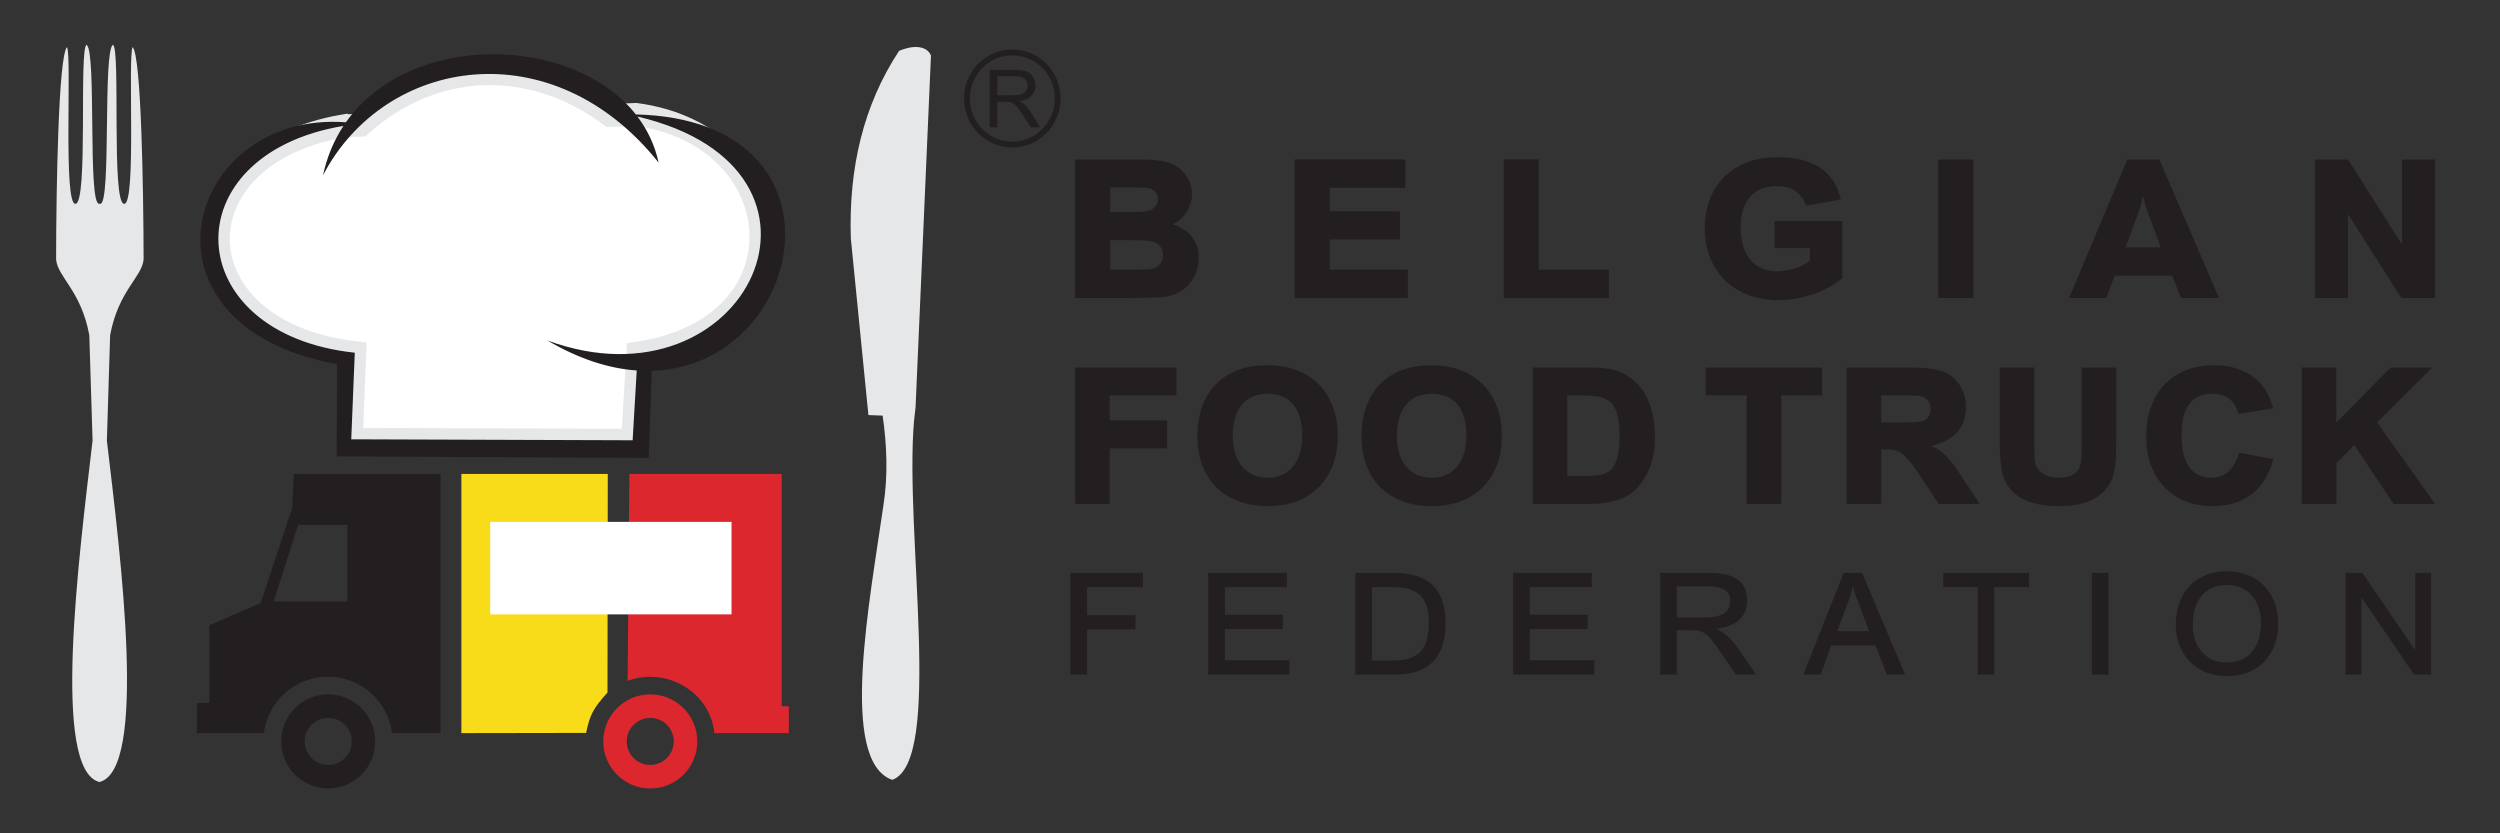 <?xml version="1.0" encoding="UTF-8" standalone="no"?><!DOCTYPE svg PUBLIC "-//W3C//DTD SVG 1.1//EN" "http://www.w3.org/Graphics/SVG/1.1/DTD/svg11.dtd"><svg width="100%" height="100%" viewBox="0 0 36 12" version="1.1" xmlns="http://www.w3.org/2000/svg" xmlns:xlink="http://www.w3.org/1999/xlink" xml:space="preserve" xmlns:serif="http://www.serif.com/" style="fill-rule:evenodd;clip-rule:evenodd;stroke-miterlimit:22.926;"><rect x="0" y="0" width="36" height="12" fill="#333333" stroke="none"/><g><g><path d="M15.987,2.699l-0,0.354l0.217,0c0.074,0 0.135,-0 0.184,-0.002c0.049,-0.001 0.084,-0.003 0.105,-0.005c0.052,-0.007 0.095,-0.026 0.129,-0.058c0.035,-0.031 0.052,-0.07 0.052,-0.115c0,-0.046 -0.014,-0.084 -0.041,-0.113c-0.028,-0.03 -0.068,-0.048 -0.12,-0.054c-0.022,-0.002 -0.062,-0.004 -0.119,-0.005c-0.058,-0.001 -0.132,-0.002 -0.223,-0.002l-0.184,0Zm-0,0.759l-0,0.424l0.328,0c0.14,0 0.229,-0.003 0.268,-0.01c0.044,-0.01 0.083,-0.032 0.116,-0.067c0.032,-0.035 0.049,-0.078 0.049,-0.13c-0,-0.095 -0.046,-0.16 -0.139,-0.192c-0.051,-0.017 -0.166,-0.025 -0.343,-0.025l-0.279,0Zm-0.505,-1.162l0.906,-0c0.131,-0 0.242,0.007 0.333,0.021c0.09,0.014 0.166,0.041 0.228,0.082c0.063,0.042 0.115,0.098 0.155,0.167c0.041,0.069 0.061,0.146 0.061,0.231c-0,0.046 -0.007,0.09 -0.02,0.134c-0.014,0.044 -0.033,0.085 -0.057,0.123c-0.025,0.038 -0.054,0.072 -0.089,0.103c-0.034,0.03 -0.073,0.055 -0.115,0.073c0.123,0.036 0.217,0.097 0.282,0.182c0.065,0.084 0.097,0.185 0.097,0.3c0,0.073 -0.012,0.141 -0.037,0.206c-0.024,0.065 -0.059,0.123 -0.103,0.174c-0.045,0.051 -0.098,0.092 -0.16,0.124c-0.062,0.032 -0.131,0.053 -0.207,0.061c-0.033,0.003 -0.091,0.006 -0.171,0.008c-0.081,0.003 -0.186,0.005 -0.316,0.006l-0.787,-0l0,-1.995Z" style="fill:#231f20;fill-rule:nonzero;"/><path d="M18.643,4.291l-0,-1.995l1.592,-0l-0,0.408l-1.087,0l-0,0.337l1.011,-0l0,0.408l-1.011,0l-0,0.433l1.125,0l0,0.409l-1.63,-0Z" style="fill:#231f20;fill-rule:nonzero;"/><path d="M21.653,4.291l0,-1.995l0.505,-0l-0,1.586l1.011,0l0,0.409l-1.516,-0Z" style="fill:#231f20;fill-rule:nonzero;"/><path d="M25.555,3.572l0,-0.391l0.975,0l0,0.82c-0.048,0.045 -0.106,0.086 -0.174,0.125c-0.067,0.039 -0.141,0.072 -0.221,0.102c-0.08,0.029 -0.164,0.052 -0.253,0.069c-0.088,0.017 -0.175,0.025 -0.262,0.025c-0.167,0 -0.316,-0.025 -0.449,-0.076c-0.132,-0.051 -0.244,-0.122 -0.336,-0.214c-0.092,-0.092 -0.163,-0.201 -0.212,-0.328c-0.049,-0.126 -0.074,-0.266 -0.074,-0.418c0,-0.145 0.023,-0.279 0.069,-0.404c0.045,-0.124 0.112,-0.232 0.201,-0.324c0.089,-0.092 0.199,-0.164 0.329,-0.217c0.13,-0.052 0.28,-0.078 0.449,-0.078c0.251,-0 0.454,0.05 0.61,0.151c0.156,0.101 0.256,0.254 0.3,0.459l-0.499,0.089c-0.031,-0.089 -0.081,-0.158 -0.151,-0.208c-0.07,-0.049 -0.157,-0.074 -0.26,-0.074c-0.079,-0 -0.151,0.011 -0.217,0.035c-0.065,0.023 -0.121,0.059 -0.167,0.108c-0.046,0.048 -0.082,0.109 -0.108,0.184c-0.026,0.074 -0.039,0.162 -0.039,0.264c0,0.108 0.013,0.203 0.039,0.283c0.026,0.08 0.062,0.146 0.109,0.198c0.046,0.052 0.102,0.091 0.167,0.116c0.065,0.026 0.136,0.039 0.213,0.039c0.039,-0 0.08,-0.004 0.124,-0.012c0.045,-0.007 0.088,-0.018 0.13,-0.032c0.042,-0.014 0.082,-0.03 0.119,-0.049c0.038,-0.019 0.069,-0.039 0.095,-0.061l-0,-0.181l-0.507,0Z" style="fill:#231f20;fill-rule:nonzero;"/><rect x="27.91" y="2.296" width="0.505" height="1.995" style="fill:#231f20;fill-rule:nonzero;"/><path d="M31.954,4.291l-0.547,-0l-0.128,-0.321l-0.827,-0l-0.123,0.321l-0.534,-0l0.838,-1.995l0.461,-0l0.86,1.995Zm-1.099,-1.459c-0.006,0.033 -0.012,0.062 -0.018,0.087c-0.007,0.025 -0.014,0.051 -0.022,0.077c-0.008,0.026 -0.018,0.055 -0.029,0.086c-0.011,0.031 -0.026,0.069 -0.043,0.113l-0.132,0.367l0.504,-0l-0.139,-0.377c-0.017,-0.044 -0.032,-0.081 -0.043,-0.112c-0.011,-0.031 -0.021,-0.059 -0.029,-0.084c-0.008,-0.025 -0.015,-0.05 -0.022,-0.074c-0.006,-0.025 -0.013,-0.052 -0.02,-0.083l-0.007,0Z" style="fill:#231f20;fill-rule:nonzero;"/><path d="M33.334,4.291l0,-1.995l0.477,-0l0.773,1.218l0.005,0l0,-1.218l0.477,-0l0,1.995l-0.487,-0l-0.763,-1.199l-0.005,-0l-0,1.199l-0.477,-0Z" style="fill:#231f20;fill-rule:nonzero;"/></g><g><path d="M15.482,7.257l0,-1.965l1.458,0l-0,0.402l-0.961,0l0,0.36l0.828,-0l-0,0.404l-0.828,-0l0,0.799l-0.497,0Z" style="fill:#231f20;fill-rule:nonzero;"/><path d="M17.242,6.285c0,-0.162 0.024,-0.307 0.07,-0.434c0.047,-0.127 0.114,-0.235 0.201,-0.322c0.087,-0.088 0.192,-0.155 0.317,-0.201c0.124,-0.046 0.264,-0.069 0.419,-0.069c0.155,0 0.294,0.024 0.419,0.071c0.125,0.047 0.232,0.115 0.32,0.203c0.088,0.088 0.156,0.195 0.203,0.32c0.048,0.126 0.072,0.267 0.072,0.423c0,0.158 -0.024,0.3 -0.072,0.424c-0.047,0.125 -0.115,0.231 -0.203,0.318c-0.088,0.087 -0.194,0.154 -0.318,0.201c-0.124,0.046 -0.262,0.069 -0.414,0.069c-0.155,0 -0.295,-0.023 -0.42,-0.069c-0.125,-0.047 -0.232,-0.114 -0.32,-0.201c-0.088,-0.087 -0.156,-0.192 -0.203,-0.316c-0.047,-0.124 -0.071,-0.263 -0.071,-0.417Zm0.51,-0.012c-0,0.102 0.013,0.192 0.039,0.268c0.026,0.076 0.061,0.139 0.106,0.189c0.045,0.05 0.098,0.087 0.159,0.112c0.061,0.025 0.127,0.037 0.198,0.037c0.072,0 0.138,-0.012 0.198,-0.037c0.061,-0.025 0.113,-0.062 0.157,-0.112c0.045,-0.05 0.08,-0.114 0.105,-0.19c0.025,-0.077 0.038,-0.167 0.038,-0.272c-0,-0.103 -0.012,-0.192 -0.036,-0.267c-0.025,-0.075 -0.058,-0.138 -0.101,-0.187c-0.044,-0.048 -0.096,-0.085 -0.158,-0.108c-0.061,-0.024 -0.129,-0.036 -0.203,-0.036c-0.072,0 -0.139,0.012 -0.201,0.035c-0.061,0.023 -0.114,0.059 -0.159,0.109c-0.044,0.049 -0.079,0.112 -0.104,0.188c-0.025,0.076 -0.038,0.166 -0.038,0.271Z" style="fill:#231f20;fill-rule:nonzero;"/><path d="M19.606,6.285c-0,-0.162 0.023,-0.307 0.07,-0.434c0.046,-0.127 0.113,-0.235 0.2,-0.322c0.087,-0.088 0.192,-0.155 0.317,-0.201c0.124,-0.046 0.264,-0.069 0.419,-0.069c0.155,0 0.294,0.024 0.419,0.071c0.125,0.047 0.232,0.115 0.32,0.203c0.088,0.088 0.156,0.195 0.204,0.32c0.047,0.126 0.071,0.267 0.071,0.423c0,0.158 -0.024,0.3 -0.071,0.424c-0.048,0.125 -0.116,0.231 -0.204,0.318c-0.088,0.087 -0.194,0.154 -0.318,0.201c-0.124,0.046 -0.262,0.069 -0.414,0.069c-0.155,0 -0.295,-0.023 -0.42,-0.069c-0.125,-0.047 -0.232,-0.114 -0.32,-0.201c-0.088,-0.087 -0.155,-0.192 -0.203,-0.316c-0.047,-0.124 -0.07,-0.263 -0.07,-0.417Zm0.509,-0.012c0,0.102 0.013,0.192 0.039,0.268c0.026,0.076 0.061,0.139 0.106,0.189c0.045,0.05 0.098,0.087 0.159,0.112c0.061,0.025 0.127,0.037 0.199,0.037c0.071,0 0.137,-0.012 0.197,-0.037c0.061,-0.025 0.113,-0.062 0.158,-0.112c0.044,-0.05 0.079,-0.114 0.104,-0.19c0.025,-0.077 0.038,-0.167 0.038,-0.272c0,-0.103 -0.012,-0.192 -0.036,-0.267c-0.024,-0.075 -0.058,-0.138 -0.101,-0.187c-0.043,-0.048 -0.096,-0.085 -0.157,-0.108c-0.062,-0.024 -0.13,-0.036 -0.203,-0.036c-0.073,0 -0.14,0.012 -0.202,0.035c-0.061,0.023 -0.114,0.059 -0.158,0.109c-0.045,0.049 -0.08,0.112 -0.105,0.188c-0.025,0.076 -0.038,0.166 -0.038,0.271Z" style="fill:#231f20;fill-rule:nonzero;"/><path d="M22.072,5.292l0.781,0c0.083,0 0.158,0.003 0.224,0.009c0.067,0.005 0.123,0.015 0.168,0.027c0.094,0.027 0.178,0.068 0.251,0.125c0.073,0.056 0.135,0.125 0.184,0.208c0.05,0.082 0.087,0.176 0.113,0.283c0.026,0.106 0.039,0.222 0.039,0.348c0,0.174 -0.026,0.324 -0.078,0.451c-0.053,0.126 -0.123,0.231 -0.21,0.314c-0.031,0.03 -0.068,0.057 -0.109,0.081c-0.041,0.024 -0.09,0.045 -0.144,0.063c-0.055,0.018 -0.117,0.032 -0.185,0.042c-0.069,0.01 -0.145,0.014 -0.231,0.014l-0.803,0l0,-1.965Zm0.498,0.402l-0,1.161l0.252,0c0.084,0 0.153,-0.005 0.206,-0.015c0.054,-0.009 0.097,-0.024 0.13,-0.045c0.033,-0.02 0.058,-0.045 0.077,-0.076c0.018,-0.032 0.034,-0.068 0.048,-0.109c0.025,-0.077 0.038,-0.189 0.038,-0.335c-0,-0.102 -0.007,-0.186 -0.02,-0.253c-0.013,-0.068 -0.033,-0.123 -0.059,-0.165c-0.025,-0.043 -0.057,-0.075 -0.095,-0.097c-0.037,-0.022 -0.08,-0.038 -0.128,-0.048c-0.027,-0.006 -0.066,-0.01 -0.119,-0.013c-0.052,-0.003 -0.118,-0.005 -0.197,-0.005l-0.133,0Z" style="fill:#231f20;fill-rule:nonzero;"/><path d="M25.152,7.257l0,-1.563l-0.589,0l0,-0.402l1.674,0l-0,0.402l-0.587,0l-0,1.563l-0.498,0Z" style="fill:#231f20;fill-rule:nonzero;"/><path d="M26.592,7.257l-0,-1.965l0.891,0c0.111,0 0.207,0.004 0.286,0.013c0.078,0.009 0.146,0.023 0.202,0.042c0.055,0.02 0.102,0.046 0.14,0.077c0.038,0.032 0.073,0.071 0.106,0.117c0.031,0.046 0.054,0.096 0.07,0.15c0.015,0.054 0.023,0.111 0.023,0.169c-0,0.052 -0.006,0.106 -0.018,0.161c-0.012,0.055 -0.036,0.108 -0.071,0.158c-0.035,0.05 -0.085,0.096 -0.149,0.138c-0.063,0.042 -0.147,0.076 -0.251,0.103l0,0.007c0.064,0.024 0.125,0.065 0.186,0.122c0.06,0.058 0.12,0.131 0.179,0.22l0.321,0.488l-0.591,0l-0.281,-0.428c-0.059,-0.09 -0.112,-0.16 -0.159,-0.211c-0.047,-0.052 -0.086,-0.087 -0.116,-0.105c-0.016,-0.009 -0.032,-0.016 -0.047,-0.022c-0.016,-0.005 -0.033,-0.009 -0.051,-0.012c-0.019,-0.003 -0.039,-0.005 -0.062,-0.006c-0.022,-0.001 -0.048,-0.001 -0.078,-0.001l-0.033,-0l-0,0.785l-0.497,0Zm0.746,-1.172c0.081,-0 0.147,-0.001 0.197,-0.003c0.049,-0.002 0.089,-0.005 0.119,-0.009c0.05,-0.008 0.087,-0.03 0.111,-0.066c0.024,-0.036 0.035,-0.077 0.035,-0.123c0,-0.05 -0.014,-0.092 -0.044,-0.124c-0.029,-0.032 -0.068,-0.052 -0.118,-0.059c-0.018,-0.002 -0.052,-0.004 -0.1,-0.005c-0.048,-0.001 -0.11,-0.002 -0.185,-0.002l-0.264,0l-0,0.391l0.249,-0Z" style="fill:#231f20;fill-rule:nonzero;"/><path d="M28.796,5.292l0.497,0l0,1.06c0,0.076 0.001,0.141 0.003,0.193c0.002,0.052 0.005,0.09 0.009,0.113c0.013,0.066 0.049,0.119 0.109,0.16c0.06,0.041 0.137,0.061 0.232,0.061c0.051,0 0.096,-0.005 0.134,-0.015c0.038,-0.011 0.07,-0.025 0.094,-0.043c0.025,-0.018 0.044,-0.038 0.058,-0.061c0.014,-0.023 0.023,-0.048 0.028,-0.074c0.006,-0.03 0.01,-0.071 0.013,-0.124c0.003,-0.052 0.004,-0.115 0.004,-0.189l0,-1.081l0.497,0l0,1.029c0,0.115 -0.002,0.211 -0.006,0.288c-0.005,0.076 -0.014,0.142 -0.026,0.197c-0.013,0.054 -0.03,0.101 -0.051,0.141c-0.022,0.039 -0.049,0.078 -0.082,0.117c-0.034,0.035 -0.071,0.066 -0.112,0.093c-0.041,0.028 -0.088,0.051 -0.14,0.071c-0.053,0.02 -0.113,0.035 -0.178,0.045c-0.066,0.01 -0.14,0.015 -0.221,0.015c-0.141,0 -0.259,-0.012 -0.356,-0.038c-0.097,-0.026 -0.177,-0.061 -0.24,-0.104c-0.064,-0.043 -0.113,-0.093 -0.148,-0.149c-0.035,-0.055 -0.061,-0.113 -0.078,-0.173c-0.013,-0.055 -0.023,-0.125 -0.03,-0.209c-0.007,-0.084 -0.01,-0.177 -0.01,-0.278l-0,-1.045Z" style="fill:#231f20;fill-rule:nonzero;"/><path d="M32.737,6.613c-0.065,0.229 -0.172,0.399 -0.32,0.51c-0.148,0.11 -0.335,0.165 -0.56,0.165c-0.141,0 -0.269,-0.023 -0.385,-0.069c-0.117,-0.047 -0.217,-0.114 -0.301,-0.201c-0.084,-0.087 -0.149,-0.192 -0.196,-0.315c-0.047,-0.123 -0.07,-0.261 -0.07,-0.413c0,-0.161 0.023,-0.305 0.07,-0.433c0.047,-0.128 0.113,-0.236 0.199,-0.325c0.085,-0.089 0.188,-0.156 0.308,-0.203c0.12,-0.046 0.253,-0.07 0.399,-0.07c0.215,0 0.397,0.051 0.546,0.153c0.148,0.102 0.251,0.258 0.307,0.469l-0.501,0.079c-0.03,-0.106 -0.077,-0.18 -0.141,-0.224c-0.063,-0.044 -0.141,-0.066 -0.232,-0.066c-0.064,0 -0.124,0.01 -0.179,0.03c-0.054,0.021 -0.102,0.054 -0.141,0.1c-0.04,0.046 -0.071,0.107 -0.093,0.183c-0.022,0.076 -0.032,0.169 -0.032,0.28c-0,0.116 0.01,0.213 0.032,0.292c0.022,0.079 0.053,0.143 0.092,0.19c0.039,0.048 0.085,0.082 0.139,0.103c0.053,0.021 0.111,0.031 0.173,0.031c0.09,0 0.169,-0.029 0.236,-0.086c0.068,-0.058 0.12,-0.149 0.157,-0.275l0.493,0.095Z" style="fill:#231f20;fill-rule:nonzero;"/><path d="M33.146,5.292l0.497,0l-0,0.793l0.782,-0.793l0.6,0l-0.795,0.791l0.836,1.174l-0.598,0l-0.566,-0.848l-0.259,0.259l-0,0.589l-0.497,0l-0,-1.965Z" style="fill:#231f20;fill-rule:nonzero;"/></g><path d="M16.459,8.455l-0.805,-0l-0,0.403l0.697,0l-0,0.207l-0.697,-0l-0,0.649l-0.24,0l-0,-1.465l1.045,-0l0,0.206Z" style="fill:#231f20;"/><path d="M18.568,9.714l-1.169,0l-0,-1.465l1.132,-0l-0,0.206l-0.892,-0l-0,0.398l0.834,0l-0,0.206l-0.834,0l-0,0.449l0.929,-0l-0,0.206Z" style="fill:#231f20;"/><path d="M19.516,8.249l0.555,-0c0.249,-0 0.436,0.059 0.56,0.179c0.124,0.119 0.186,0.301 0.186,0.545c0,0.245 -0.06,0.43 -0.181,0.554c-0.121,0.125 -0.301,0.187 -0.542,0.187l-0.578,0l0,-1.465Zm0.24,1.262l0.315,-0c0.091,-0 0.168,-0.011 0.232,-0.033c0.063,-0.022 0.115,-0.056 0.156,-0.1c0.04,-0.045 0.07,-0.101 0.088,-0.17c0.019,-0.068 0.028,-0.149 0.028,-0.241c-0,-0.095 -0.011,-0.175 -0.032,-0.24c-0.022,-0.065 -0.054,-0.118 -0.097,-0.159c-0.043,-0.04 -0.097,-0.069 -0.161,-0.087c-0.064,-0.017 -0.138,-0.026 -0.223,-0.026l-0.306,-0l0,1.056Z" style="fill:#231f20;"/><path d="M22.958,9.714l-1.169,0l-0,-1.465l1.132,-0l-0,0.206l-0.892,-0l-0,0.398l0.834,0l-0,0.206l-0.834,0l-0,0.449l0.929,-0l-0,0.206Z" style="fill:#231f20;"/><path d="M25.29,9.714l-0.294,0l-0.275,-0.401c-0.032,-0.046 -0.061,-0.085 -0.087,-0.115c-0.026,-0.031 -0.053,-0.055 -0.08,-0.073c-0.027,-0.019 -0.056,-0.032 -0.088,-0.039c-0.032,-0.007 -0.069,-0.011 -0.111,-0.011l-0.209,-0l0,0.639l-0.239,0l-0,-1.465l0.696,-0c0.086,-0 0.163,0.007 0.232,0.02c0.068,0.014 0.127,0.037 0.175,0.068c0.048,0.031 0.085,0.073 0.111,0.124c0.026,0.051 0.038,0.114 0.038,0.19c0,0.112 -0.037,0.202 -0.111,0.271c-0.074,0.069 -0.184,0.113 -0.329,0.132l-0,0.005c0.105,0.043 0.204,0.13 0.296,0.262l0.275,0.393Zm-1.144,-0.823l0.406,-0c0.118,-0 0.208,-0.019 0.27,-0.056c0.062,-0.037 0.093,-0.098 0.093,-0.184c-0,-0.068 -0.027,-0.12 -0.08,-0.156c-0.053,-0.035 -0.138,-0.053 -0.256,-0.053l-0.433,-0l0,0.449Z" style="fill:#231f20;"/><path d="M27.433,9.714l-0.264,0l-0.161,-0.42l-0.64,0l-0.149,0.42l-0.251,0l0.581,-1.465l0.265,-0l0.619,1.465Zm-0.518,-0.625l-0.144,-0.385c-0.012,-0.032 -0.023,-0.059 -0.031,-0.082c-0.009,-0.023 -0.017,-0.044 -0.024,-0.062c-0.006,-0.019 -0.012,-0.037 -0.018,-0.055c-0.005,-0.018 -0.01,-0.038 -0.015,-0.06l-0.005,-0c-0.005,0.024 -0.009,0.045 -0.014,0.063c-0.004,0.019 -0.01,0.038 -0.015,0.057c-0.006,0.019 -0.013,0.04 -0.021,0.063c-0.008,0.023 -0.018,0.051 -0.03,0.083l-0.142,0.378l0.459,0Z" style="fill:#231f20;"/><path d="M29.218,8.455l-0.501,-0l-0,1.259l-0.237,0l-0,-1.259l-0.497,-0l0,-0.206l1.235,-0l0,0.206Z" style="fill:#231f20;"/><rect x="30.122" y="8.249" width="0.24" height="1.466" style="fill:#231f20;"/><path d="M32.071,8.225c0.109,0 0.208,0.019 0.299,0.055c0.09,0.037 0.167,0.088 0.232,0.155c0.065,0.066 0.115,0.146 0.151,0.239c0.036,0.093 0.054,0.196 0.054,0.309c-0,0.113 -0.018,0.216 -0.054,0.308c-0.036,0.093 -0.086,0.173 -0.15,0.239c-0.064,0.066 -0.142,0.117 -0.233,0.153c-0.09,0.036 -0.19,0.054 -0.299,0.054c-0.114,0 -0.216,-0.019 -0.308,-0.057c-0.091,-0.038 -0.169,-0.091 -0.233,-0.157c-0.064,-0.067 -0.113,-0.145 -0.148,-0.234c-0.034,-0.09 -0.051,-0.185 -0.051,-0.288c-0,-0.122 0.018,-0.231 0.054,-0.327c0.036,-0.096 0.087,-0.177 0.152,-0.244c0.065,-0.066 0.143,-0.116 0.234,-0.152c0.091,-0.035 0.19,-0.053 0.3,-0.053Zm-0.003,1.315c0.076,0 0.144,-0.013 0.204,-0.038c0.06,-0.026 0.111,-0.063 0.152,-0.111c0.042,-0.047 0.074,-0.106 0.097,-0.174c0.023,-0.069 0.035,-0.147 0.037,-0.234c-0,-0.087 -0.012,-0.166 -0.036,-0.236c-0.023,-0.069 -0.056,-0.128 -0.099,-0.175c-0.042,-0.048 -0.093,-0.085 -0.153,-0.11c-0.059,-0.025 -0.125,-0.038 -0.197,-0.038c-0.073,-0 -0.14,0.012 -0.2,0.035c-0.061,0.023 -0.113,0.058 -0.157,0.106c-0.044,0.048 -0.078,0.108 -0.102,0.181c-0.025,0.072 -0.037,0.158 -0.037,0.258c-0,0.079 0.011,0.151 0.034,0.217c0.023,0.065 0.056,0.121 0.098,0.169c0.043,0.048 0.094,0.085 0.155,0.111c0.06,0.026 0.128,0.039 0.204,0.039Z" style="fill:#231f20;"/><path d="M35.008,9.714l-0.245,0l-0.755,-1.106l-0.005,0l-0,1.106l-0.227,0l-0,-1.465l0.242,-0l0.756,1.106l0.005,-0l-0,-1.106l0.229,-0l0,1.465Z" style="fill:#231f20;"/></g><g><path d="M4.726,9.999c-0.374,0 -0.677,0.304 -0.677,0.677c-0,0.375 0.303,0.678 0.677,0.678c0.374,-0 0.677,-0.303 0.677,-0.678c0,-0.373 -0.303,-0.677 -0.677,-0.677m0,0.339c-0.187,-0 -0.339,0.151 -0.339,0.338c0,0.188 0.152,0.339 0.339,0.339c0.187,0 0.339,-0.151 0.339,-0.339c-0,-0.187 -0.152,-0.338 -0.339,-0.338" style="fill:#231f20;"/><path d="M6.344,6.825l-2.114,-0l-0.023,0.493l-0.453,1.364l-0.739,0.322l-0,1.118l-0.176,-0l-0.004,0.435l0.964,0c0.058,-0.458 0.45,-0.812 0.924,-0.812c0.473,0 0.865,0.354 0.923,0.812l0.698,0l0,-3.732Zm-1.343,0.733l-0.707,-0l-0.354,1.103l1.061,0l0,-1.103Z" style="fill:#231f20;"/><path d="M8.752,6.825l-2.108,-0l0,3.732l1.796,-0.003c0.051,-0.244 0.092,-0.345 0.308,-0.581l0.004,-3.148Z" style="fill:#f8dc1a;"/><path d="M11.257,6.825l-2.194,-0l-0.025,2.979c0.56,-0.206 1.189,0.159 1.249,0.753l1.072,0l-0,-0.387l-0.102,0l0,-3.345Z" style="fill:#dc272e;"/><path d="M9.364,9.999c-0.374,0 -0.677,0.304 -0.677,0.677c-0,0.375 0.303,0.678 0.677,0.678c0.374,-0 0.677,-0.303 0.677,-0.678c-0,-0.373 -0.303,-0.677 -0.677,-0.677m-0,0.339c-0.187,-0 -0.339,0.151 -0.339,0.338c0,0.188 0.152,0.339 0.339,0.339c0.187,0 0.338,-0.151 0.338,-0.339c0,-0.187 -0.151,-0.338 -0.338,-0.338" style="fill:#dc272e;"/><path d="M4.946,1.813l0.247,-0.01c1.076,-0.958 2.478,-0.972 3.596,-0.14l0.367,-0.015c2.261,0.3 2.53,3.059 0.029,3.437l-0.015,0.25l-0.06,1.005l-4.051,-0.014l0.05,-1.247c-2.555,-0.304 -2.628,-2.843 -0.163,-3.266Z" style="fill:#fff;fill-rule:nonzero;stroke:#e6e7e8;stroke-width:0.33px;"/><path d="M7.883,4.903c2.87,1.056 4.547,-2.461 1.296,-3.225c0.145,0.192 0.251,0.414 0.305,0.664c-1.522,-1.915 -3.94,-1.529 -4.833,0.183c0.058,-0.27 0.16,-0.507 0.295,-0.712c-2.486,0.415 -2.368,2.997 0.163,3.266l-0.051,1.247l4.052,0.014l0.059,-1.005l0.001,0c-0.392,-0.027 -0.825,-0.16 -1.287,-0.432m-2.902,-3.142c0.927,-1.316 3.268,-1.258 4.175,-0.113c3.192,0.074 2.46,3.651 0.208,3.692l0.021,0l-0.043,1.254l-4.494,-0.022l0.007,-1.326c-3.059,-0.56 -2.189,-3.657 0.126,-3.485" style="fill:#231f20;"/><path d="M7.883,4.903c0.841,0.31 1.58,0.226 2.122,-0.065c1.308,-0.704 1.472,-2.62 -0.826,-3.16c0.145,0.192 0.251,0.414 0.305,0.664c-1.522,-1.915 -3.94,-1.529 -4.833,0.183c0.058,-0.27 0.16,-0.507 0.295,-0.712c-2.486,0.415 -2.368,2.997 0.163,3.266l-0.051,1.247l4.052,0.014l0.059,-1.005l0.001,0c-0.392,-0.027 -0.825,-0.16 -1.287,-0.432Zm-2.902,-3.142c0.422,-0.599 1.136,-0.913 1.874,-0.97c0.283,-0.022 0.569,-0.006 0.844,0.046c0.586,0.111 1.12,0.386 1.457,0.811c3.192,0.074 2.46,3.651 0.208,3.692l0.021,0l-0.043,1.254l-4.494,-0.022l0.007,-1.326c-3.059,-0.56 -2.189,-3.657 0.126,-3.485Z" style="fill:none;fill-rule:nonzero;"/><g><path d="M14.36,1.371l0.235,0c0.05,0 0.089,-0.005 0.118,-0.015c0.028,-0.01 0.049,-0.027 0.064,-0.05c0.015,-0.023 0.022,-0.047 0.022,-0.074c-0,-0.039 -0.014,-0.071 -0.043,-0.097c-0.028,-0.025 -0.073,-0.038 -0.134,-0.038l-0.262,0l-0,0.274Zm-0.11,0.463l-0,-0.828l0.367,0c0.074,0 0.13,0.008 0.168,0.023c0.039,0.014 0.069,0.04 0.092,0.078c0.023,0.038 0.035,0.079 0.035,0.125c-0,0.059 -0.019,0.108 -0.057,0.148c-0.038,0.041 -0.097,0.066 -0.177,0.077c0.029,0.014 0.051,0.028 0.067,0.041c0.032,0.03 0.062,0.067 0.091,0.11l0.143,0.226l-0.137,-0l-0.11,-0.172c-0.032,-0.05 -0.058,-0.088 -0.079,-0.114c-0.02,-0.027 -0.039,-0.045 -0.055,-0.056c-0.017,-0.01 -0.033,-0.018 -0.05,-0.022c-0.013,-0.002 -0.033,-0.004 -0.061,-0.004l-0.127,0l-0,0.368l-0.11,-0Z" style="fill:#231f20;fill-rule:nonzero;"/><path d="M14.577,0.797c-0.337,-0 -0.611,0.279 -0.611,0.621c-0,0.343 0.274,0.622 0.611,0.622c0.338,-0 0.612,-0.279 0.612,-0.622c-0,-0.342 -0.274,-0.621 -0.612,-0.621m0,1.327c-0.185,-0 -0.36,-0.073 -0.492,-0.207c-0.131,-0.133 -0.203,-0.31 -0.203,-0.499c-0,-0.188 0.072,-0.365 0.203,-0.499c0.132,-0.133 0.307,-0.206 0.492,-0.206c0.186,-0 0.361,0.073 0.492,0.206c0.131,0.134 0.204,0.311 0.204,0.499c-0,0.189 -0.073,0.366 -0.204,0.499c-0.131,0.134 -0.306,0.207 -0.492,0.207" style="fill:#231f20;fill-rule:nonzero;"/></g><path d="M12.849,11.23c0.739,-0.268 0.174,-3.567 0.313,-5.167l0.022,-0.197l0.222,-5.067c-0.066,-0.151 -0.267,-0.148 -0.459,-0.067c-0.514,0.781 -0.728,1.688 -0.695,2.701l0.253,2.544l0.205,0.008c0.063,0.434 0.077,0.868 0.013,1.28c-0.194,1.366 -0.651,3.695 0.126,3.965" style="fill:#e6e7e8;"/><path d="M1.432,11.261c-0.691,-0.174 -0.298,-3.222 -0.099,-4.917l-0.047,-1.516c-0.116,-0.64 -0.459,-0.843 -0.478,-1.092c0.001,-1.028 0.034,-2.93 0.157,-3.058c0.071,0.136 -0.057,2.27 0.121,2.257c0.187,-0.002 0.049,-2.244 0.161,-2.289c0.146,0.096 0.013,2.289 0.18,2.289l0.017,-0c0.16,0.004 0.035,-2.193 0.182,-2.289c0.113,0.045 -0.026,2.287 0.162,2.289c0.178,0.013 0.05,-2.121 0.122,-2.257c0.124,0.128 0.156,2.03 0.158,3.058c-0.02,0.249 -0.365,0.452 -0.482,1.092l-0.047,1.516c0.201,1.695 0.588,4.743 -0.107,4.917" style="fill:#e6e7e8;"/></g><rect x="7.059" y="7.515" width="3.475" height="1.332" style="fill:#fff;"/></svg>